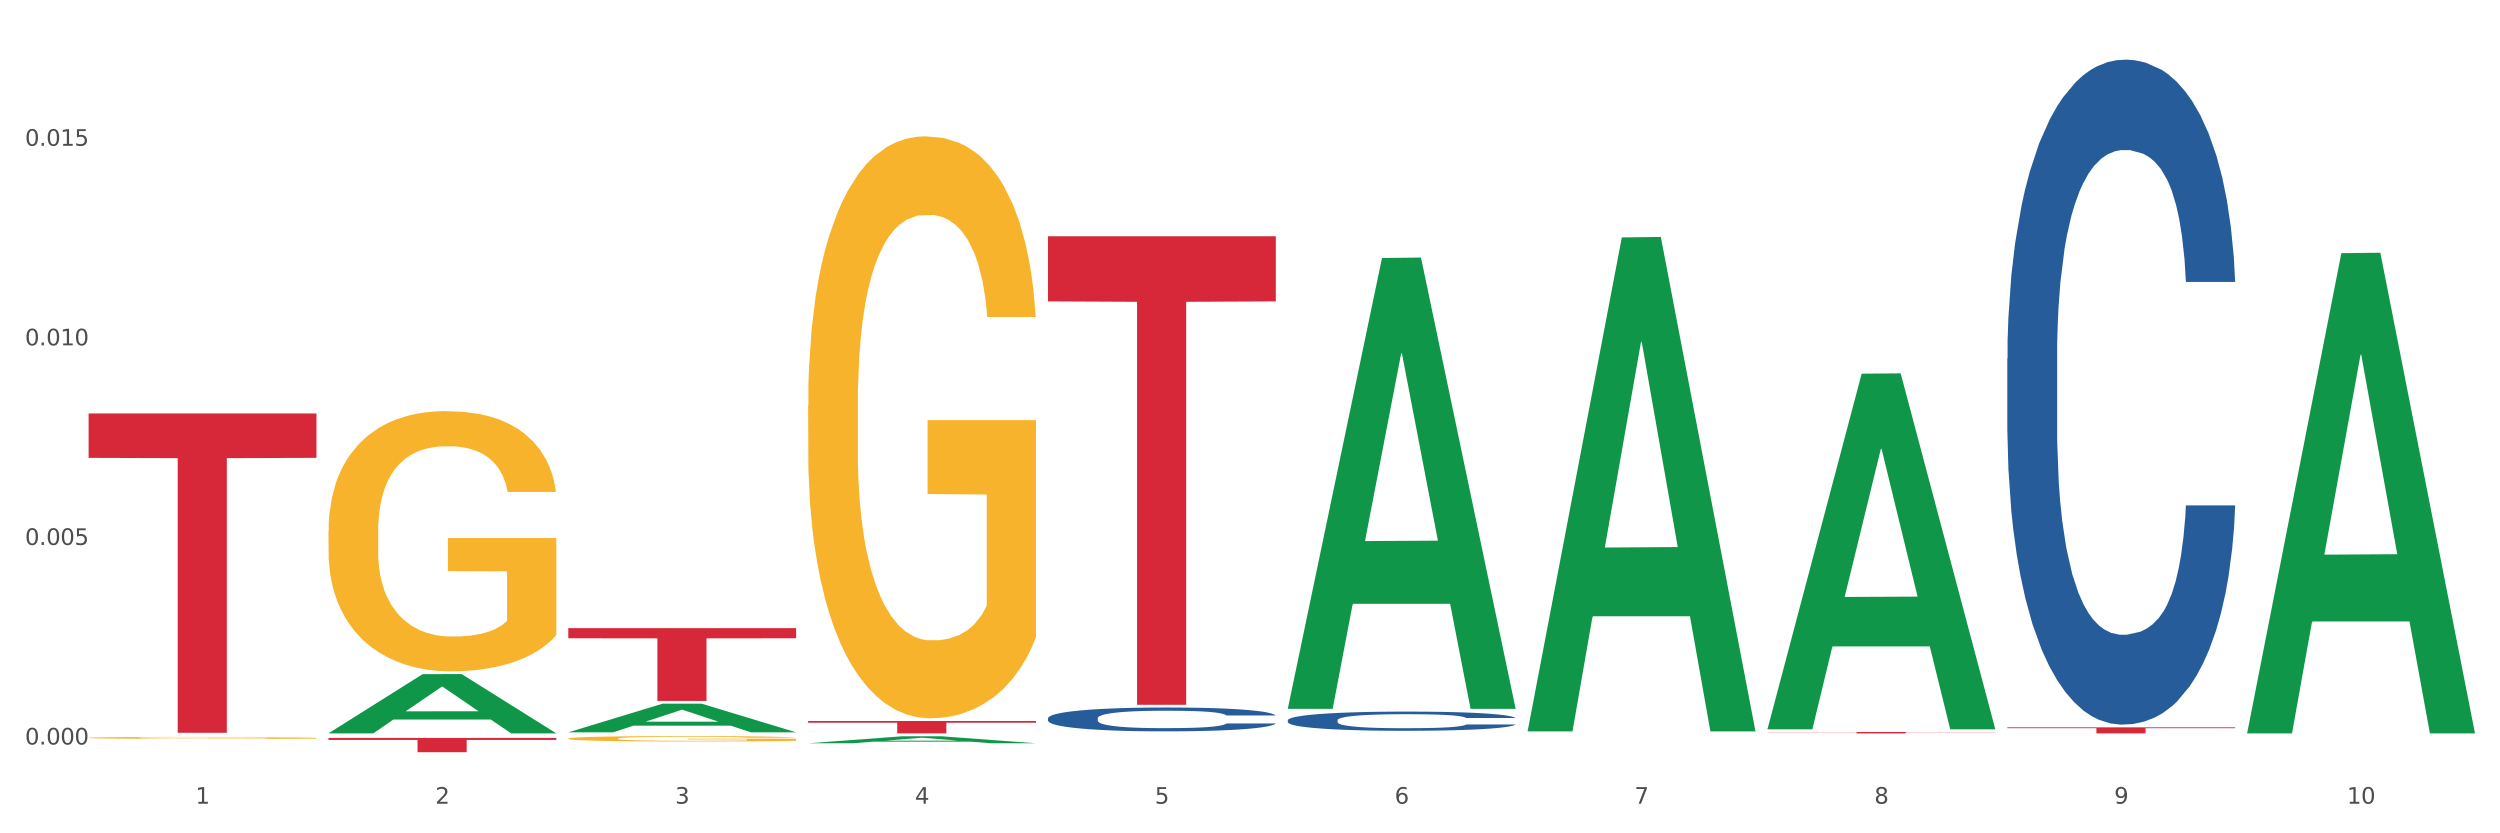 <?xml version="1.0" encoding="utf-8" standalone="no"?>
<!DOCTYPE svg PUBLIC "-//W3C//DTD SVG 1.1//EN"
  "http://www.w3.org/Graphics/SVG/1.1/DTD/svg11.dtd">
<svg xmlns:xlink="http://www.w3.org/1999/xlink" width="1080pt" height="360pt" viewBox="0 0 1080 360" xmlns="http://www.w3.org/2000/svg" version="1.1">
 <rect x="0" y="0" width="1080" height="360" fill="#333333" stroke="none"/>
 <defs>
  <style type="text/css">*{stroke-linejoin: round; stroke-linecap: butt}</style>
 </defs>
 <g id="figure_1">
  <g id="patch_1">
   <path d="M 0 360 
L 1080 360 
L 1080 0 
L 0 0 
z
" style="fill: #ffffff; stroke: #ffffff; stroke-linejoin: miter"/>
  </g>
  <g id="axes_1">
   <g id="matplotlib.axis_1">
    <g id="xtick_1">
     <g id="text_1">
      <!-- 1 -->
      <g style="fill: #4d4d4d" transform="translate(84.444 347.204) scale(0.096 -0.096)">
       <defs>
        <path id="DejaVuSans-31" d="M 794 531 
L 1825 531 
L 1825 4091 
L 703 3866 
L 703 4441 
L 1819 4666 
L 2450 4666 
L 2450 531 
L 3481 531 
L 3481 0 
L 794 0 
L 794 531 
z
" transform="scale(0.016)"/>
       </defs>
       <use xlink:href="#DejaVuSans-31"/>
      </g>
     </g>
    </g>
    <g id="xtick_2">
     <g id="text_2">
      <!-- 2 -->
      <g style="fill: #4d4d4d" transform="translate(188.053 347.204) scale(0.096 -0.096)">
       <defs>
        <path id="DejaVuSans-32" d="M 1228 531 
L 3431 531 
L 3431 0 
L 469 0 
L 469 531 
Q 828 903 1448 1529 
Q 2069 2156 2228 2338 
Q 2531 2678 2651 2914 
Q 2772 3150 2772 3378 
Q 2772 3750 2511 3984 
Q 2250 4219 1831 4219 
Q 1534 4219 1204 4116 
Q 875 4013 500 3803 
L 500 4441 
Q 881 4594 1212 4672 
Q 1544 4750 1819 4750 
Q 2544 4750 2975 4387 
Q 3406 4025 3406 3419 
Q 3406 3131 3298 2873 
Q 3191 2616 2906 2266 
Q 2828 2175 2409 1742 
Q 1991 1309 1228 531 
z
" transform="scale(0.016)"/>
       </defs>
       <use xlink:href="#DejaVuSans-32"/>
      </g>
     </g>
    </g>
    <g id="xtick_3">
     <g id="text_3">
      <!-- 3 -->
      <g style="fill: #4d4d4d" transform="translate(291.663 347.204) scale(0.096 -0.096)">
       <defs>
        <path id="DejaVuSans-33" d="M 2597 2516 
Q 3050 2419 3304 2112 
Q 3559 1806 3559 1356 
Q 3559 666 3084 287 
Q 2609 -91 1734 -91 
Q 1441 -91 1130 -33 
Q 819 25 488 141 
L 488 750 
Q 750 597 1062 519 
Q 1375 441 1716 441 
Q 2309 441 2620 675 
Q 2931 909 2931 1356 
Q 2931 1769 2642 2001 
Q 2353 2234 1838 2234 
L 1294 2234 
L 1294 2753 
L 1863 2753 
Q 2328 2753 2575 2939 
Q 2822 3125 2822 3475 
Q 2822 3834 2567 4026 
Q 2313 4219 1838 4219 
Q 1578 4219 1281 4162 
Q 984 4106 628 3988 
L 628 4550 
Q 988 4650 1302 4700 
Q 1616 4750 1894 4750 
Q 2613 4750 3031 4423 
Q 3450 4097 3450 3541 
Q 3450 3153 3228 2886 
Q 3006 2619 2597 2516 
z
" transform="scale(0.016)"/>
       </defs>
       <use xlink:href="#DejaVuSans-33"/>
      </g>
     </g>
    </g>
    <g id="xtick_4">
     <g id="text_4">
      <!-- 4 -->
      <g style="fill: #4d4d4d" transform="translate(395.273 347.204) scale(0.096 -0.096)">
       <defs>
        <path id="DejaVuSans-34" d="M 2419 4116 
L 825 1625 
L 2419 1625 
L 2419 4116 
z
M 2253 4666 
L 3047 4666 
L 3047 1625 
L 3713 1625 
L 3713 1100 
L 3047 1100 
L 3047 0 
L 2419 0 
L 2419 1100 
L 313 1100 
L 313 1709 
L 2253 4666 
z
" transform="scale(0.016)"/>
       </defs>
       <use xlink:href="#DejaVuSans-34"/>
      </g>
     </g>
    </g>
    <g id="xtick_5">
     <g id="text_5">
      <!-- 5 -->
      <g style="fill: #4d4d4d" transform="translate(498.883 347.204) scale(0.096 -0.096)">
       <defs>
        <path id="DejaVuSans-35" d="M 691 4666 
L 3169 4666 
L 3169 4134 
L 1269 4134 
L 1269 2991 
Q 1406 3038 1543 3061 
Q 1681 3084 1819 3084 
Q 2600 3084 3056 2656 
Q 3513 2228 3513 1497 
Q 3513 744 3044 326 
Q 2575 -91 1722 -91 
Q 1428 -91 1123 -41 
Q 819 9 494 109 
L 494 744 
Q 775 591 1075 516 
Q 1375 441 1709 441 
Q 2250 441 2565 725 
Q 2881 1009 2881 1497 
Q 2881 1984 2565 2268 
Q 2250 2553 1709 2553 
Q 1456 2553 1204 2497 
Q 953 2441 691 2322 
L 691 4666 
z
" transform="scale(0.016)"/>
       </defs>
       <use xlink:href="#DejaVuSans-35"/>
      </g>
     </g>
    </g>
    <g id="xtick_6">
     <g id="text_6">
      <!-- 6 -->
      <g style="fill: #4d4d4d" transform="translate(602.492 347.204) scale(0.096 -0.096)">
       <defs>
        <path id="DejaVuSans-36" d="M 2113 2584 
Q 1688 2584 1439 2293 
Q 1191 2003 1191 1497 
Q 1191 994 1439 701 
Q 1688 409 2113 409 
Q 2538 409 2786 701 
Q 3034 994 3034 1497 
Q 3034 2003 2786 2293 
Q 2538 2584 2113 2584 
z
M 3366 4563 
L 3366 3988 
Q 3128 4100 2886 4159 
Q 2644 4219 2406 4219 
Q 1781 4219 1451 3797 
Q 1122 3375 1075 2522 
Q 1259 2794 1537 2939 
Q 1816 3084 2150 3084 
Q 2853 3084 3261 2657 
Q 3669 2231 3669 1497 
Q 3669 778 3244 343 
Q 2819 -91 2113 -91 
Q 1303 -91 875 529 
Q 447 1150 447 2328 
Q 447 3434 972 4092 
Q 1497 4750 2381 4750 
Q 2619 4750 2861 4703 
Q 3103 4656 3366 4563 
z
" transform="scale(0.016)"/>
       </defs>
       <use xlink:href="#DejaVuSans-36"/>
      </g>
     </g>
    </g>
    <g id="xtick_7">
     <g id="text_7">
      <!-- 7 -->
      <g style="fill: #4d4d4d" transform="translate(706.102 347.204) scale(0.096 -0.096)">
       <defs>
        <path id="DejaVuSans-37" d="M 525 4666 
L 3525 4666 
L 3525 4397 
L 1831 0 
L 1172 0 
L 2766 4134 
L 525 4134 
L 525 4666 
z
" transform="scale(0.016)"/>
       </defs>
       <use xlink:href="#DejaVuSans-37"/>
      </g>
     </g>
    </g>
    <g id="xtick_8">
     <g id="text_8">
      <!-- 8 -->
      <g style="fill: #4d4d4d" transform="translate(809.712 347.204) scale(0.096 -0.096)">
       <defs>
        <path id="DejaVuSans-38" d="M 2034 2216 
Q 1584 2216 1326 1975 
Q 1069 1734 1069 1313 
Q 1069 891 1326 650 
Q 1584 409 2034 409 
Q 2484 409 2743 651 
Q 3003 894 3003 1313 
Q 3003 1734 2745 1975 
Q 2488 2216 2034 2216 
z
M 1403 2484 
Q 997 2584 770 2862 
Q 544 3141 544 3541 
Q 544 4100 942 4425 
Q 1341 4750 2034 4750 
Q 2731 4750 3128 4425 
Q 3525 4100 3525 3541 
Q 3525 3141 3298 2862 
Q 3072 2584 2669 2484 
Q 3125 2378 3379 2068 
Q 3634 1759 3634 1313 
Q 3634 634 3220 271 
Q 2806 -91 2034 -91 
Q 1263 -91 848 271 
Q 434 634 434 1313 
Q 434 1759 690 2068 
Q 947 2378 1403 2484 
z
M 1172 3481 
Q 1172 3119 1398 2916 
Q 1625 2713 2034 2713 
Q 2441 2713 2670 2916 
Q 2900 3119 2900 3481 
Q 2900 3844 2670 4047 
Q 2441 4250 2034 4250 
Q 1625 4250 1398 4047 
Q 1172 3844 1172 3481 
z
" transform="scale(0.016)"/>
       </defs>
       <use xlink:href="#DejaVuSans-38"/>
      </g>
     </g>
    </g>
    <g id="xtick_9">
     <g id="text_9">
      <!-- 9 -->
      <g style="fill: #4d4d4d" transform="translate(913.322 347.204) scale(0.096 -0.096)">
       <defs>
        <path id="DejaVuSans-39" d="M 703 97 
L 703 672 
Q 941 559 1184 500 
Q 1428 441 1663 441 
Q 2288 441 2617 861 
Q 2947 1281 2994 2138 
Q 2813 1869 2534 1725 
Q 2256 1581 1919 1581 
Q 1219 1581 811 2004 
Q 403 2428 403 3163 
Q 403 3881 828 4315 
Q 1253 4750 1959 4750 
Q 2769 4750 3195 4129 
Q 3622 3509 3622 2328 
Q 3622 1225 3098 567 
Q 2575 -91 1691 -91 
Q 1453 -91 1209 -44 
Q 966 3 703 97 
z
M 1959 2075 
Q 2384 2075 2632 2365 
Q 2881 2656 2881 3163 
Q 2881 3666 2632 3958 
Q 2384 4250 1959 4250 
Q 1534 4250 1286 3958 
Q 1038 3666 1038 3163 
Q 1038 2656 1286 2365 
Q 1534 2075 1959 2075 
z
" transform="scale(0.016)"/>
       </defs>
       <use xlink:href="#DejaVuSans-39"/>
      </g>
     </g>
    </g>
    <g id="xtick_10">
     <g id="text_10">
      <!-- 10 -->
      <g style="fill: #4d4d4d" transform="translate(1013.877 347.204) scale(0.096 -0.096)">
       <defs>
        <path id="DejaVuSans-30" d="M 2034 4250 
Q 1547 4250 1301 3770 
Q 1056 3291 1056 2328 
Q 1056 1369 1301 889 
Q 1547 409 2034 409 
Q 2525 409 2770 889 
Q 3016 1369 3016 2328 
Q 3016 3291 2770 3770 
Q 2525 4250 2034 4250 
z
M 2034 4750 
Q 2819 4750 3233 4129 
Q 3647 3509 3647 2328 
Q 3647 1150 3233 529 
Q 2819 -91 2034 -91 
Q 1250 -91 836 529 
Q 422 1150 422 2328 
Q 422 3509 836 4129 
Q 1250 4750 2034 4750 
z
" transform="scale(0.016)"/>
       </defs>
       <use xlink:href="#DejaVuSans-31"/>
       <use xlink:href="#DejaVuSans-30" transform="translate(63.623 0)"/>
      </g>
     </g>
    </g>
    <g id="xtick_11"/>
    <g id="xtick_12"/>
    <g id="xtick_13"/>
    <g id="xtick_14"/>
    <g id="xtick_15"/>
    <g id="xtick_16"/>
    <g id="xtick_17"/>
    <g id="xtick_18"/>
    <g id="xtick_19"/>
   </g>
   <g id="matplotlib.axis_2">
    <g id="ytick_1">
     <g id="text_11">
      <!-- 0.000 -->
      <g style="fill: #4d4d4d" transform="translate(10.8 321.633) scale(0.096 -0.096)">
       <defs>
        <path id="DejaVuSans-2e" d="M 684 794 
L 1344 794 
L 1344 0 
L 684 0 
L 684 794 
z
" transform="scale(0.016)"/>
       </defs>
       <use xlink:href="#DejaVuSans-30"/>
       <use xlink:href="#DejaVuSans-2e" transform="translate(63.623 0)"/>
       <use xlink:href="#DejaVuSans-30" transform="translate(95.41 0)"/>
       <use xlink:href="#DejaVuSans-30" transform="translate(159.033 0)"/>
       <use xlink:href="#DejaVuSans-30" transform="translate(222.656 0)"/>
      </g>
     </g>
    </g>
    <g id="ytick_2">
     <g id="text_12">
      <!-- 0.005 -->
      <g style="fill: #4d4d4d" transform="translate(10.8 235.414) scale(0.096 -0.096)">
       <use xlink:href="#DejaVuSans-30"/>
       <use xlink:href="#DejaVuSans-2e" transform="translate(63.623 0)"/>
       <use xlink:href="#DejaVuSans-30" transform="translate(95.41 0)"/>
       <use xlink:href="#DejaVuSans-30" transform="translate(159.033 0)"/>
       <use xlink:href="#DejaVuSans-35" transform="translate(222.656 0)"/>
      </g>
     </g>
    </g>
    <g id="ytick_3">
     <g id="text_13">
      <!-- 0.010 -->
      <g style="fill: #4d4d4d" transform="translate(10.8 149.194) scale(0.096 -0.096)">
       <use xlink:href="#DejaVuSans-30"/>
       <use xlink:href="#DejaVuSans-2e" transform="translate(63.623 0)"/>
       <use xlink:href="#DejaVuSans-30" transform="translate(95.41 0)"/>
       <use xlink:href="#DejaVuSans-31" transform="translate(159.033 0)"/>
       <use xlink:href="#DejaVuSans-30" transform="translate(222.656 0)"/>
      </g>
     </g>
    </g>
    <g id="ytick_4">
     <g id="text_14">
      <!-- 0.015 -->
      <g style="fill: #4d4d4d" transform="translate(10.8 62.975) scale(0.096 -0.096)">
       <use xlink:href="#DejaVuSans-30"/>
       <use xlink:href="#DejaVuSans-2e" transform="translate(63.623 0)"/>
       <use xlink:href="#DejaVuSans-30" transform="translate(95.41 0)"/>
       <use xlink:href="#DejaVuSans-31" transform="translate(159.033 0)"/>
       <use xlink:href="#DejaVuSans-35" transform="translate(222.656 0)"/>
      </g>
     </g>
    </g>
    <g id="ytick_5"/>
    <g id="ytick_6"/>
    <g id="ytick_7"/>
    <g id="ytick_8"/>
   </g>
   <g id="PolyCollection_1">
    <path d="M 141.893 316.769 
L 141.994 316.745 
L 182.584 291.223 
L 199.428 291.199 
L 240.322 316.817 
L 220.839 316.817 
L 212.011 310.851 
L 170.102 310.851 
L 169.798 310.948 
L 161.274 316.817 
L 141.893 316.817 
L 141.893 316.769 
L 175.379 307.291 
L 206.734 307.267 
L 191.209 296.659 
L 191.006 296.611 
L 190.803 296.683 
L 175.278 307.267 
L 175.379 307.291 
L 141.893 316.769 
z
" clip-path="url(#p7e9ddc2225)" style="fill: #109648"/>
    <path d="M 867.161 154.843 
L 867.277 154.58 
L 867.277 147.234 
L 867.626 137.264 
L 868.906 118.899 
L 870.535 104.993 
L 873.327 88.727 
L 874.84 81.905 
L 876.818 74.297 
L 880.89 61.966 
L 885.544 51.471 
L 888.801 45.699 
L 891.245 42.026 
L 896.713 35.467 
L 899.854 32.581 
L 903.112 30.22 
L 905.904 28.646 
L 910.558 26.809 
L 914.281 26.022 
L 918.586 25.759 
L 922.193 26.022 
L 926.963 27.071 
L 933.944 30.22 
L 936.62 32.056 
L 940.227 35.205 
L 943.95 39.402 
L 946.975 43.6 
L 950.465 49.635 
L 954.072 57.506 
L 957.562 67.475 
L 960.006 76.658 
L 961.984 86.366 
L 963.729 98.172 
L 965.009 111.028 
L 965.59 121.785 
L 944.299 121.785 
L 943.717 112.077 
L 942.554 101.583 
L 941.39 94.499 
L 940.11 88.727 
L 938.132 82.168 
L 936.387 77.97 
L 933.479 72.985 
L 930.803 69.837 
L 928.592 68 
L 925.916 66.426 
L 920.215 64.852 
L 916.143 64.852 
L 913.583 65.376 
L 910.442 66.688 
L 907.766 68.525 
L 904.625 71.673 
L 902.181 75.084 
L 899.738 79.544 
L 898.342 82.693 
L 896.248 88.465 
L 894.851 93.187 
L 892.99 101.32 
L 891.943 107.092 
L 890.081 122.047 
L 889.267 133.066 
L 888.918 140.675 
L 888.685 149.071 
L 888.685 189.999 
L 889.383 208.365 
L 889.965 216.236 
L 890.896 225.156 
L 892.641 236.7 
L 895.201 247.982 
L 897.877 256.115 
L 900.087 261.1 
L 902.181 264.773 
L 904.276 267.659 
L 906.835 270.283 
L 908.929 271.857 
L 912.071 273.431 
L 915.794 274.218 
L 918.703 274.218 
L 924.636 272.907 
L 927.312 271.595 
L 929.872 269.758 
L 932.664 266.872 
L 934.875 263.724 
L 936.155 261.363 
L 938.249 256.378 
L 939.878 251.13 
L 941.274 245.096 
L 942.205 239.849 
L 943.252 231.978 
L 944.066 223.057 
L 944.299 218.335 
L 965.59 218.335 
L 965.125 227.78 
L 964.31 236.963 
L 962.682 249.294 
L 961.402 256.378 
L 959.424 265.036 
L 957.33 272.382 
L 954.421 280.515 
L 951.745 286.55 
L 948.953 291.797 
L 945.928 296.519 
L 940.459 303.078 
L 938.481 304.915 
L 934.293 308.063 
L 931.035 309.9 
L 926.265 311.736 
L 921.379 312.786 
L 916.259 313.048 
L 911.722 312.524 
L 906.719 310.949 
L 903.577 309.375 
L 900.087 307.014 
L 896.015 303.341 
L 892.176 298.881 
L 888.569 293.633 
L 885.195 287.599 
L 882.053 280.777 
L 877.981 269.496 
L 874.956 258.477 
L 872.746 248.244 
L 871.233 239.586 
L 869.721 228.567 
L 868.906 220.958 
L 867.626 202.593 
L 867.161 185.539 
L 867.161 154.843 
z
" clip-path="url(#p7e9ddc2225)" style="fill: #255c99"/>
    <path d="M 38.283 318.732 
L 38.399 318.731 
L 38.399 318.704 
L 38.632 318.68 
L 39.794 318.622 
L 41.537 318.574 
L 42.815 318.549 
L 44.093 318.528 
L 45.604 318.507 
L 47.464 318.486 
L 50.834 318.454 
L 52.925 318.438 
L 55.482 318.421 
L 60.13 318.396 
L 63.5 318.382 
L 66.987 318.371 
L 72.681 318.357 
L 76.4 318.351 
L 80.351 318.346 
L 85.115 318.343 
L 88.718 318.342 
L 96.62 318.345 
L 103.36 318.352 
L 106.614 318.357 
L 110.798 318.366 
L 113.006 318.372 
L 116.608 318.385 
L 120.327 318.401 
L 122.883 318.415 
L 126.718 318.441 
L 129.623 318.467 
L 132.296 318.499 
L 133.691 318.522 
L 134.737 318.543 
L 135.666 318.566 
L 136.596 318.604 
L 115.678 318.604 
L 114.865 318.577 
L 113.587 318.552 
L 111.727 318.527 
L 110.1 318.512 
L 107.311 318.493 
L 104.755 318.48 
L 102.082 318.471 
L 98.828 318.463 
L 96.271 318.459 
L 92.669 318.456 
L 85.58 318.457 
L 80.816 318.463 
L 77.562 318.471 
L 75.47 318.478 
L 73.611 318.486 
L 71.519 318.496 
L 69.078 318.513 
L 67.335 318.527 
L 65.592 318.546 
L 64.198 318.564 
L 62.919 318.586 
L 61.873 318.609 
L 61.06 318.633 
L 60.363 318.662 
L 59.782 318.71 
L 59.782 318.816 
L 60.014 318.84 
L 60.595 318.871 
L 61.292 318.895 
L 62.455 318.924 
L 63.5 318.943 
L 65.476 318.971 
L 67.684 318.994 
L 69.427 319.009 
L 71.17 319.021 
L 74.192 319.038 
L 77.562 319.052 
L 80.467 319.06 
L 84.418 319.068 
L 87.091 319.071 
L 89.415 319.072 
L 95.109 319.072 
L 99.177 319.07 
L 103.709 319.065 
L 107.195 319.058 
L 110.1 319.049 
L 113.354 319.035 
L 115.446 319.022 
L 115.446 318.861 
L 89.88 318.861 
L 89.88 318.754 
L 136.712 318.754 
L 136.712 319.068 
L 134.737 319.084 
L 132.529 319.099 
L 130.205 319.112 
L 126.718 319.128 
L 122.535 319.143 
L 118.816 319.154 
L 114.865 319.163 
L 110.217 319.172 
L 104.174 319.179 
L 100.455 319.183 
L 95.807 319.185 
L 90.345 319.186 
L 85.58 319.184 
L 80.932 319.18 
L 76.051 319.173 
L 71.286 319.163 
L 67.684 319.153 
L 64.081 319.141 
L 60.247 319.125 
L 57.225 319.109 
L 54.901 319.096 
L 52.344 319.078 
L 49.555 319.055 
L 47.464 319.034 
L 45.604 319.012 
L 43.629 318.985 
L 42.234 318.961 
L 40.84 318.931 
L 40.026 318.908 
L 39.096 318.874 
L 38.399 318.825 
L 38.283 318.732 
z
" clip-path="url(#p7e9ddc2225)" style="fill: #f7b32b"/>
    <path d="M 141.893 229.557 
L 142.009 229.454 
L 142.009 225.758 
L 142.241 222.576 
L 143.403 214.875 
L 145.147 208.51 
L 146.425 205.122 
L 147.703 202.35 
L 149.214 199.577 
L 151.073 196.703 
L 154.443 192.493 
L 156.535 190.337 
L 159.092 188.078 
L 163.74 184.793 
L 167.11 182.945 
L 170.596 181.405 
L 176.291 179.557 
L 180.009 178.735 
L 183.961 178.119 
L 188.725 177.709 
L 192.328 177.606 
L 200.23 177.914 
L 206.97 178.838 
L 210.224 179.557 
L 214.407 180.789 
L 216.615 181.61 
L 220.218 183.253 
L 223.937 185.409 
L 226.493 187.257 
L 230.328 190.748 
L 233.233 194.239 
L 235.906 198.551 
L 237.301 201.528 
L 238.346 204.3 
L 239.276 207.483 
L 240.206 212.514 
L 219.288 212.514 
L 218.475 208.92 
L 217.196 205.532 
L 215.337 202.247 
L 213.71 200.194 
L 210.921 197.627 
L 208.364 195.984 
L 205.692 194.752 
L 202.438 193.725 
L 199.881 193.212 
L 196.279 192.801 
L 189.19 192.904 
L 184.425 193.725 
L 181.171 194.752 
L 179.08 195.676 
L 177.22 196.703 
L 175.129 198.14 
L 172.688 200.296 
L 170.945 202.247 
L 169.202 204.711 
L 167.807 207.175 
L 166.529 210.05 
L 165.483 213.13 
L 164.67 216.313 
L 163.973 220.214 
L 163.391 226.682 
L 163.391 240.748 
L 163.624 243.931 
L 164.205 248.14 
L 164.902 251.323 
L 166.064 255.122 
L 167.11 257.689 
L 169.086 261.385 
L 171.294 264.465 
L 173.037 266.416 
L 174.78 268.058 
L 177.801 270.317 
L 181.171 272.165 
L 184.077 273.295 
L 188.028 274.321 
L 190.701 274.732 
L 193.025 274.937 
L 198.719 274.937 
L 202.786 274.629 
L 207.319 273.911 
L 210.805 272.987 
L 213.71 271.857 
L 216.964 270.009 
L 219.056 268.264 
L 219.056 246.806 
L 193.49 246.703 
L 193.49 232.432 
L 240.322 232.432 
L 240.322 274.321 
L 238.346 276.477 
L 236.138 278.428 
L 233.814 280.173 
L 230.328 282.33 
L 226.144 284.383 
L 222.426 285.82 
L 218.475 287.052 
L 213.826 288.182 
L 207.783 289.208 
L 204.065 289.619 
L 199.416 289.927 
L 193.955 290.03 
L 189.19 289.824 
L 184.542 289.311 
L 179.661 288.387 
L 174.896 287.052 
L 171.294 285.718 
L 167.691 284.075 
L 163.856 281.919 
L 160.835 279.865 
L 158.511 278.017 
L 155.954 275.656 
L 153.165 272.576 
L 151.073 269.804 
L 149.214 266.929 
L 147.238 263.233 
L 145.844 260.05 
L 144.449 256.046 
L 143.636 253.069 
L 142.706 248.448 
L 142.009 241.98 
L 141.893 229.557 
z
" clip-path="url(#p7e9ddc2225)" style="fill: #f7b32b"/>
    <path d="M 245.502 319.067 
L 245.619 319.065 
L 245.619 318.988 
L 245.851 318.922 
L 247.013 318.761 
L 248.756 318.629 
L 250.035 318.558 
L 251.313 318.501 
L 252.824 318.443 
L 254.683 318.383 
L 258.053 318.296 
L 260.145 318.251 
L 262.701 318.204 
L 267.35 318.135 
L 270.72 318.097 
L 274.206 318.065 
L 279.9 318.026 
L 283.619 318.009 
L 287.57 317.996 
L 292.335 317.988 
L 295.937 317.986 
L 303.84 317.992 
L 310.58 318.011 
L 313.834 318.026 
L 318.017 318.052 
L 320.225 318.069 
L 323.828 318.103 
L 327.546 318.148 
L 330.103 318.187 
L 333.938 318.259 
L 336.843 318.332 
L 339.516 318.422 
L 340.91 318.484 
L 341.956 318.541 
L 342.886 318.608 
L 343.816 318.712 
L 322.898 318.712 
L 322.084 318.638 
L 320.806 318.567 
L 318.947 318.499 
L 317.32 318.456 
L 314.531 318.402 
L 311.974 318.368 
L 309.301 318.343 
L 306.048 318.321 
L 303.491 318.311 
L 299.888 318.302 
L 292.8 318.304 
L 288.035 318.321 
L 284.781 318.343 
L 282.689 318.362 
L 280.83 318.383 
L 278.738 318.413 
L 276.298 318.458 
L 274.555 318.499 
L 272.812 318.55 
L 271.417 318.601 
L 270.139 318.661 
L 269.093 318.725 
L 268.28 318.791 
L 267.582 318.873 
L 267.001 319.007 
L 267.001 319.3 
L 267.234 319.366 
L 267.815 319.454 
L 268.512 319.52 
L 269.674 319.599 
L 270.72 319.653 
L 272.695 319.729 
L 274.903 319.794 
L 276.647 319.834 
L 278.39 319.868 
L 281.411 319.915 
L 284.781 319.954 
L 287.686 319.977 
L 291.638 319.999 
L 294.31 320.007 
L 296.635 320.012 
L 302.329 320.012 
L 306.396 320.005 
L 310.928 319.99 
L 314.415 319.971 
L 317.32 319.947 
L 320.574 319.909 
L 322.665 319.873 
L 322.665 319.426 
L 297.099 319.424 
L 297.099 319.127 
L 343.932 319.127 
L 343.932 319.999 
L 341.956 320.044 
L 339.748 320.084 
L 337.424 320.12 
L 333.938 320.165 
L 329.754 320.208 
L 326.036 320.238 
L 322.084 320.264 
L 317.436 320.287 
L 311.393 320.309 
L 307.674 320.317 
L 303.026 320.323 
L 297.564 320.326 
L 292.8 320.321 
L 288.151 320.311 
L 283.271 320.291 
L 278.506 320.264 
L 274.903 320.236 
L 271.301 320.202 
L 267.466 320.157 
L 264.445 320.114 
L 262.12 320.076 
L 259.564 320.026 
L 256.775 319.962 
L 254.683 319.905 
L 252.824 319.845 
L 250.848 319.768 
L 249.454 319.702 
L 248.059 319.618 
L 247.246 319.556 
L 246.316 319.46 
L 245.619 319.326 
L 245.502 319.067 
z
" clip-path="url(#p7e9ddc2225)" style="fill: #f7b32b"/>
    <path d="M 349.112 175.065 
L 349.228 174.836 
L 349.228 166.569 
L 349.461 159.451 
L 350.623 142.23 
L 352.366 127.993 
L 353.644 120.416 
L 354.923 114.216 
L 356.433 108.016 
L 358.293 101.587 
L 361.663 92.173 
L 363.755 87.351 
L 366.311 82.299 
L 370.96 74.951 
L 374.33 70.818 
L 377.816 67.374 
L 383.51 63.24 
L 387.229 61.403 
L 391.18 60.026 
L 395.945 59.107 
L 399.547 58.878 
L 407.449 59.566 
L 414.189 61.633 
L 417.443 63.24 
L 421.627 65.996 
L 423.835 67.833 
L 427.437 71.507 
L 431.156 76.329 
L 433.713 80.462 
L 437.548 88.269 
L 440.453 96.076 
L 443.126 105.72 
L 444.52 112.379 
L 445.566 118.579 
L 446.496 125.697 
L 447.425 136.948 
L 426.508 136.948 
L 425.694 128.912 
L 424.416 121.334 
L 422.557 113.986 
L 420.93 109.394 
L 418.141 103.654 
L 415.584 99.98 
L 412.911 97.224 
L 409.657 94.928 
L 407.101 93.78 
L 403.498 92.861 
L 396.409 93.091 
L 391.645 94.928 
L 388.391 97.224 
L 386.299 99.291 
L 384.44 101.587 
L 382.348 104.802 
L 379.908 109.624 
L 378.165 113.986 
L 376.421 119.497 
L 375.027 125.008 
L 373.749 131.438 
L 372.703 138.326 
L 371.889 145.444 
L 371.192 154.17 
L 370.611 168.636 
L 370.611 200.094 
L 370.843 207.212 
L 371.424 216.627 
L 372.122 223.745 
L 373.284 232.241 
L 374.33 237.981 
L 376.305 246.248 
L 378.513 253.136 
L 380.256 257.499 
L 381.999 261.173 
L 385.021 266.225 
L 388.391 270.358 
L 391.296 272.884 
L 395.247 275.18 
L 397.92 276.098 
L 400.244 276.558 
L 405.939 276.558 
L 410.006 275.869 
L 414.538 274.261 
L 418.024 272.195 
L 420.93 269.669 
L 424.183 265.536 
L 426.275 261.632 
L 426.275 213.642 
L 400.709 213.412 
L 400.709 181.495 
L 447.542 181.495 
L 447.542 275.18 
L 445.566 280.002 
L 443.358 284.365 
L 441.034 288.268 
L 437.548 293.09 
L 433.364 297.683 
L 429.645 300.897 
L 425.694 303.653 
L 421.046 306.179 
L 415.003 308.475 
L 411.284 309.393 
L 406.636 310.082 
L 401.174 310.312 
L 396.409 309.852 
L 391.761 308.704 
L 386.88 306.638 
L 382.116 303.653 
L 378.513 300.668 
L 374.911 296.994 
L 371.076 292.172 
L 368.054 287.579 
L 365.73 283.446 
L 363.174 278.165 
L 360.385 271.276 
L 358.293 265.077 
L 356.433 258.647 
L 354.458 250.381 
L 353.063 243.263 
L 351.669 234.307 
L 350.855 227.648 
L 349.926 217.316 
L 349.228 202.849 
L 349.112 175.065 
z
" clip-path="url(#p7e9ddc2225)" style="fill: #f7b32b"/>
    <path d="M 38.283 178.627 
L 136.712 178.627 
L 136.712 197.796 
L 97.994 197.925 
L 97.994 316.562 
L 76.768 316.562 
L 76.768 197.925 
L 38.283 197.796 
L 38.283 178.757 
L 38.283 178.627 
z
" clip-path="url(#p7e9ddc2225)" style="fill: #d62839"/>
    <path d="M 141.893 318.79 
L 240.322 318.79 
L 240.322 319.646 
L 201.603 319.651 
L 201.603 324.95 
L 180.378 324.95 
L 180.378 319.651 
L 141.893 319.646 
L 141.893 318.795 
L 141.893 318.79 
z
" clip-path="url(#p7e9ddc2225)" style="fill: #d62839"/>
    <path d="M 245.502 271.364 
L 343.932 271.364 
L 343.932 275.734 
L 305.213 275.764 
L 305.213 302.812 
L 283.988 302.812 
L 283.988 275.764 
L 245.502 275.734 
L 245.502 271.394 
L 245.502 271.364 
z
" clip-path="url(#p7e9ddc2225)" style="fill: #d62839"/>
    <path d="M 349.112 311.481 
L 447.542 311.481 
L 447.542 312.222 
L 408.823 312.227 
L 408.823 316.817 
L 387.598 316.817 
L 387.598 312.227 
L 349.112 312.222 
L 349.112 311.486 
L 349.112 311.481 
z
" clip-path="url(#p7e9ddc2225)" style="fill: #d62839"/>
    <path d="M 452.722 102.069 
L 551.151 102.069 
L 551.151 130.196 
L 512.433 130.386 
L 512.433 304.467 
L 491.207 304.467 
L 491.207 130.386 
L 452.722 130.196 
L 452.722 102.259 
L 452.722 102.069 
z
" clip-path="url(#p7e9ddc2225)" style="fill: #d62839"/>
    <path d="M 763.551 316.231 
L 861.981 316.231 
L 861.981 316.312 
L 823.262 316.313 
L 823.262 316.817 
L 802.037 316.817 
L 802.037 316.313 
L 763.551 316.312 
L 763.551 316.232 
L 763.551 316.231 
z
" clip-path="url(#p7e9ddc2225)" style="fill: #d62839"/>
    <path d="M 867.161 314.217 
L 965.59 314.217 
L 965.59 314.578 
L 926.872 314.581 
L 926.872 316.817 
L 905.646 316.817 
L 905.646 314.581 
L 867.161 314.578 
L 867.161 314.22 
L 867.161 314.217 
z
" clip-path="url(#p7e9ddc2225)" style="fill: #d62839"/>
    <path d="M 556.332 311.137 
L 556.448 311.129 
L 556.448 310.917 
L 556.797 310.63 
L 558.077 310.099 
L 559.706 309.698 
L 562.498 309.229 
L 564.011 309.032 
L 565.989 308.812 
L 570.061 308.456 
L 574.715 308.154 
L 577.972 307.987 
L 580.415 307.881 
L 585.884 307.692 
L 589.025 307.608 
L 592.283 307.54 
L 595.075 307.495 
L 599.729 307.442 
L 603.452 307.419 
L 607.757 307.411 
L 611.364 307.419 
L 616.134 307.449 
L 623.115 307.54 
L 625.791 307.593 
L 629.397 307.684 
L 633.121 307.805 
L 636.146 307.926 
L 639.636 308.101 
L 643.243 308.328 
L 646.733 308.615 
L 649.176 308.88 
L 651.154 309.161 
L 652.899 309.501 
L 654.179 309.872 
L 654.761 310.183 
L 633.47 310.183 
L 632.888 309.903 
L 631.724 309.6 
L 630.561 309.395 
L 629.281 309.229 
L 627.303 309.039 
L 625.558 308.918 
L 622.649 308.774 
L 619.973 308.684 
L 617.763 308.631 
L 615.087 308.585 
L 609.386 308.54 
L 605.314 308.54 
L 602.754 308.555 
L 599.613 308.593 
L 596.937 308.646 
L 593.795 308.737 
L 591.352 308.835 
L 588.909 308.964 
L 587.513 309.055 
L 585.418 309.221 
L 584.022 309.357 
L 582.161 309.592 
L 581.114 309.759 
L 579.252 310.19 
L 578.438 310.508 
L 578.089 310.728 
L 577.856 310.97 
L 577.856 312.151 
L 578.554 312.681 
L 579.136 312.909 
L 580.066 313.166 
L 581.812 313.499 
L 584.371 313.825 
L 587.047 314.06 
L 589.258 314.203 
L 591.352 314.309 
L 593.446 314.393 
L 596.006 314.468 
L 598.1 314.514 
L 601.242 314.559 
L 604.965 314.582 
L 607.873 314.582 
L 613.807 314.544 
L 616.483 314.506 
L 619.043 314.453 
L 621.835 314.37 
L 624.045 314.279 
L 625.325 314.211 
L 627.42 314.067 
L 629.048 313.916 
L 630.445 313.742 
L 631.375 313.59 
L 632.422 313.363 
L 633.237 313.106 
L 633.47 312.969 
L 654.761 312.969 
L 654.296 313.242 
L 653.481 313.507 
L 651.852 313.863 
L 650.573 314.067 
L 648.595 314.317 
L 646.5 314.529 
L 643.592 314.764 
L 640.916 314.938 
L 638.123 315.089 
L 635.098 315.226 
L 629.63 315.415 
L 627.652 315.468 
L 623.464 315.559 
L 620.206 315.612 
L 615.436 315.665 
L 610.549 315.695 
L 605.43 315.703 
L 600.893 315.688 
L 595.89 315.642 
L 592.748 315.597 
L 589.258 315.529 
L 585.186 315.423 
L 581.346 315.294 
L 577.74 315.142 
L 574.365 314.968 
L 571.224 314.771 
L 567.152 314.446 
L 564.127 314.128 
L 561.916 313.832 
L 560.404 313.583 
L 558.891 313.265 
L 558.077 313.045 
L 556.797 312.515 
L 556.332 312.023 
L 556.332 311.137 
z
" clip-path="url(#p7e9ddc2225)" style="fill: #255c99"/>
    <path d="M 452.722 310.27 
L 452.838 310.26 
L 452.838 309.996 
L 453.187 309.639 
L 454.467 308.979 
L 456.096 308.48 
L 458.888 307.896 
L 460.401 307.652 
L 462.379 307.378 
L 466.451 306.936 
L 471.105 306.559 
L 474.362 306.352 
L 476.806 306.22 
L 482.274 305.985 
L 485.415 305.881 
L 488.673 305.796 
L 491.465 305.74 
L 496.119 305.674 
L 499.842 305.646 
L 504.147 305.636 
L 507.754 305.646 
L 512.524 305.683 
L 519.505 305.796 
L 522.181 305.862 
L 525.788 305.975 
L 529.511 306.126 
L 532.536 306.277 
L 536.026 306.493 
L 539.633 306.776 
L 543.123 307.134 
L 545.567 307.463 
L 547.545 307.812 
L 549.29 308.235 
L 550.57 308.697 
L 551.151 309.083 
L 529.86 309.083 
L 529.278 308.735 
L 528.115 308.358 
L 526.951 308.104 
L 525.671 307.896 
L 523.693 307.661 
L 521.948 307.51 
L 519.04 307.331 
L 516.364 307.218 
L 514.153 307.152 
L 511.477 307.096 
L 505.776 307.039 
L 501.704 307.039 
L 499.144 307.058 
L 496.003 307.105 
L 493.327 307.171 
L 490.186 307.284 
L 487.742 307.407 
L 485.299 307.567 
L 483.903 307.68 
L 481.809 307.887 
L 480.412 308.056 
L 478.551 308.348 
L 477.504 308.556 
L 475.642 309.092 
L 474.828 309.488 
L 474.479 309.761 
L 474.246 310.062 
L 474.246 311.531 
L 474.944 312.191 
L 475.526 312.473 
L 476.457 312.793 
L 478.202 313.208 
L 480.762 313.613 
L 483.438 313.905 
L 485.648 314.084 
L 487.742 314.215 
L 489.837 314.319 
L 492.396 314.413 
L 494.49 314.47 
L 497.632 314.526 
L 501.355 314.554 
L 504.264 314.554 
L 510.197 314.507 
L 512.873 314.46 
L 515.433 314.394 
L 518.225 314.291 
L 520.436 314.178 
L 521.716 314.093 
L 523.81 313.914 
L 525.439 313.726 
L 526.835 313.509 
L 527.766 313.321 
L 528.813 313.038 
L 529.627 312.718 
L 529.86 312.548 
L 551.151 312.548 
L 550.686 312.888 
L 549.871 313.217 
L 548.243 313.66 
L 546.963 313.914 
L 544.985 314.225 
L 542.891 314.488 
L 539.982 314.78 
L 537.306 314.997 
L 534.514 315.185 
L 531.489 315.355 
L 526.02 315.59 
L 524.042 315.656 
L 519.854 315.769 
L 516.596 315.835 
L 511.826 315.901 
L 506.94 315.939 
L 501.82 315.948 
L 497.283 315.929 
L 492.28 315.873 
L 489.138 315.816 
L 485.648 315.732 
L 481.576 315.6 
L 477.737 315.44 
L 474.13 315.251 
L 470.756 315.035 
L 467.614 314.79 
L 463.542 314.385 
L 460.517 313.989 
L 458.307 313.622 
L 456.794 313.311 
L 455.282 312.916 
L 454.467 312.643 
L 453.187 311.983 
L 452.722 311.371 
L 452.722 310.27 
z
" clip-path="url(#p7e9ddc2225)" style="fill: #255c99"/>
    <path d="M 349.112 321.092 
L 349.214 321.089 
L 389.803 318.067 
L 406.648 318.064 
L 447.542 321.098 
L 428.059 321.098 
L 419.23 320.391 
L 377.322 320.391 
L 377.017 320.403 
L 368.494 321.098 
L 349.112 321.098 
L 349.112 321.092 
L 382.598 319.97 
L 413.954 319.967 
L 398.428 318.71 
L 398.225 318.705 
L 398.022 318.713 
L 382.497 319.967 
L 382.598 319.97 
L 349.112 321.092 
z
" clip-path="url(#p7e9ddc2225)" style="fill: #109648"/>
    <path d="M 763.551 314.773 
L 763.653 314.629 
L 804.242 161.425 
L 821.087 161.281 
L 861.981 315.062 
L 842.498 315.062 
L 833.669 279.252 
L 791.761 279.252 
L 791.456 279.83 
L 782.933 315.062 
L 763.551 315.062 
L 763.551 314.773 
L 797.037 257.882 
L 828.393 257.737 
L 812.867 194.059 
L 812.664 193.77 
L 812.461 194.203 
L 796.936 257.737 
L 797.037 257.882 
L 763.551 314.773 
z
" clip-path="url(#p7e9ddc2225)" style="fill: #109648"/>
    <path d="M 659.941 315.549 
L 660.043 315.348 
L 700.632 102.564 
L 717.477 102.363 
L 758.371 315.95 
L 738.888 315.95 
L 730.06 266.213 
L 688.151 266.213 
L 687.847 267.016 
L 679.323 315.95 
L 659.941 315.95 
L 659.941 315.549 
L 693.428 236.532 
L 724.783 236.331 
L 709.258 147.888 
L 709.055 147.487 
L 708.852 148.089 
L 693.326 236.331 
L 693.428 236.532 
L 659.941 315.549 
z
" clip-path="url(#p7e9ddc2225)" style="fill: #109648"/>
    <path d="M 556.332 305.876 
L 556.433 305.693 
L 597.023 111.449 
L 613.867 111.266 
L 654.761 306.243 
L 635.278 306.243 
L 626.45 260.84 
L 584.541 260.84 
L 584.237 261.572 
L 575.713 306.243 
L 556.332 306.243 
L 556.332 305.876 
L 589.818 233.744 
L 621.173 233.561 
L 605.648 152.824 
L 605.445 152.458 
L 605.242 153.007 
L 589.717 233.561 
L 589.818 233.744 
L 556.332 305.876 
z
" clip-path="url(#p7e9ddc2225)" style="fill: #109648"/>
    <path d="M 970.771 316.427 
L 970.872 316.232 
L 1011.462 109.37 
L 1028.306 109.175 
L 1069.2 316.817 
L 1049.717 316.817 
L 1040.889 268.465 
L 998.98 268.465 
L 998.676 269.245 
L 990.152 316.817 
L 970.771 316.817 
L 970.771 316.427 
L 1004.257 239.609 
L 1035.612 239.414 
L 1020.087 153.433 
L 1019.884 153.043 
L 1019.681 153.628 
L 1004.156 239.414 
L 1004.257 239.609 
L 970.771 316.427 
z
" clip-path="url(#p7e9ddc2225)" style="fill: #109648"/>
    <path d="M 245.502 316.351 
L 245.604 316.34 
L 286.193 303.992 
L 303.038 303.981 
L 343.932 316.375 
L 324.449 316.375 
L 315.621 313.488 
L 273.712 313.488 
L 273.408 313.535 
L 264.884 316.375 
L 245.502 316.375 
L 245.502 316.351 
L 278.989 311.766 
L 310.344 311.754 
L 294.819 306.622 
L 294.616 306.599 
L 294.413 306.634 
L 278.887 311.754 
L 278.989 311.766 
L 245.502 316.351 
z
" clip-path="url(#p7e9ddc2225)" style="fill: #109648"/>
   </g>
  </g>
 </g>
 <defs>
  <clipPath id="p7e9ddc2225">
   <rect x="38.283" y="10.8" width="1030.917" height="329.109"/>
  </clipPath>
 </defs>
</svg>
